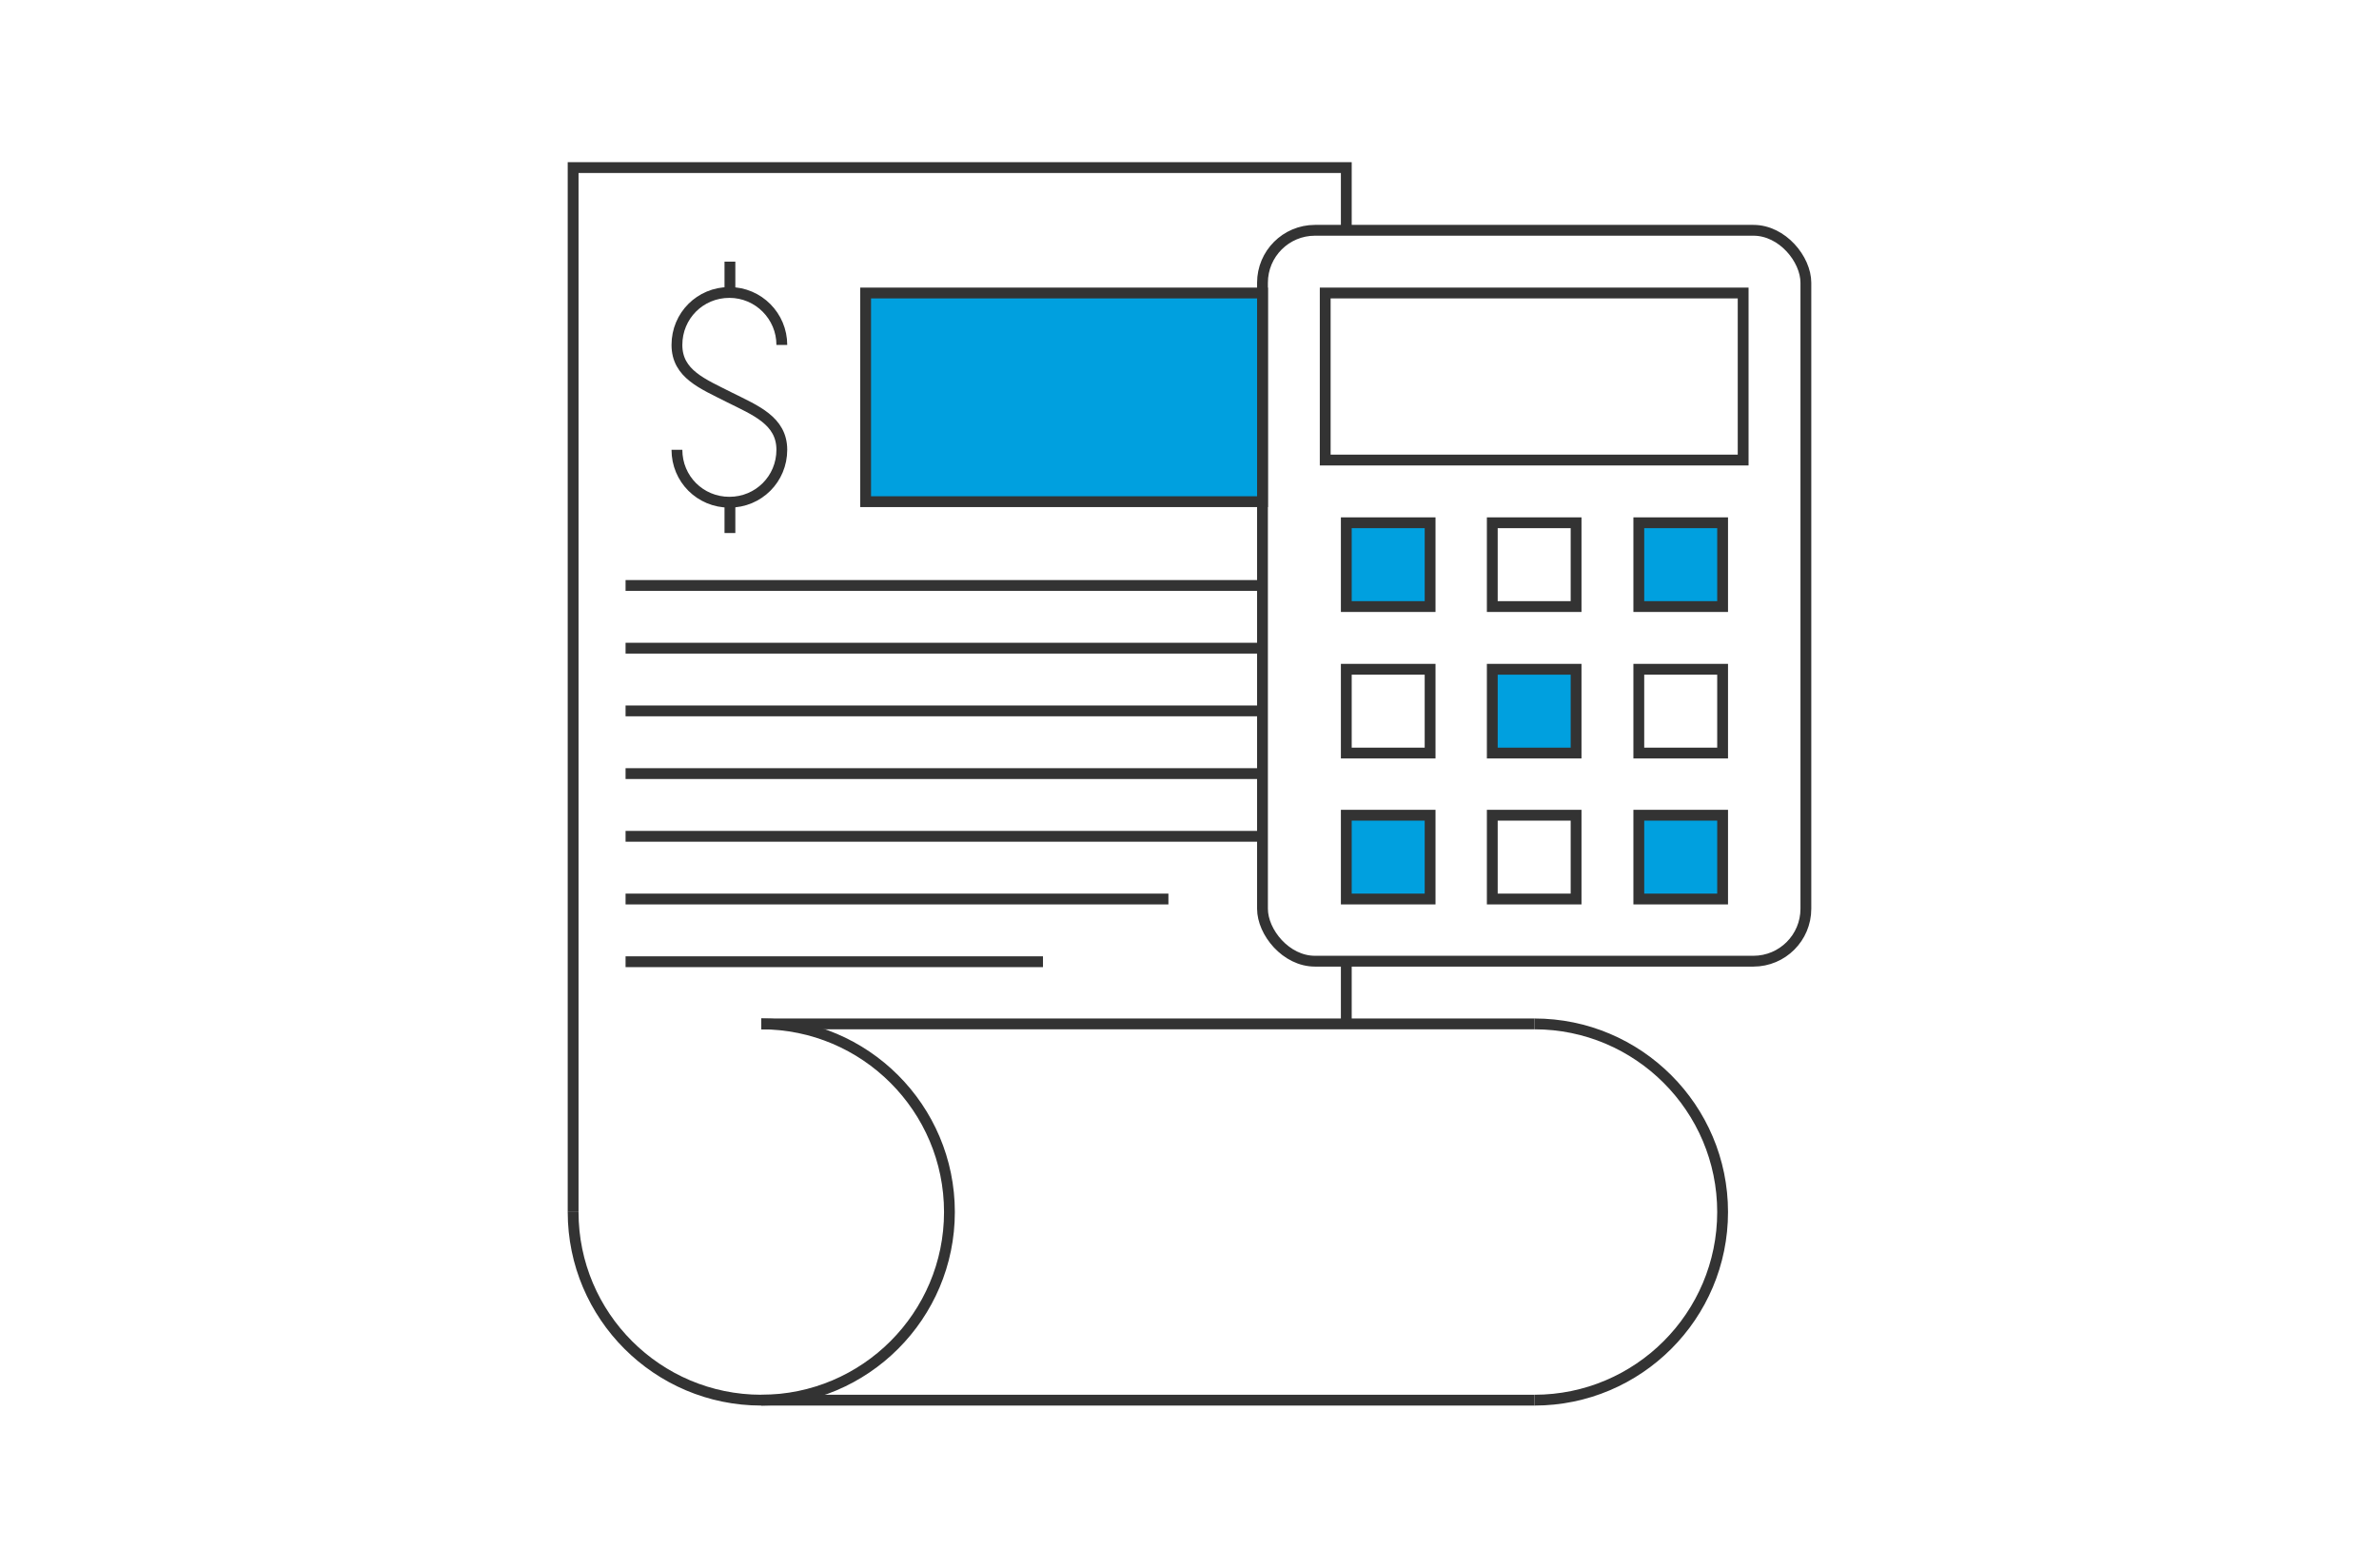 <?xml version="1.0" encoding="UTF-8"?>
<svg id="_レイヤー_2" xmlns="http://www.w3.org/2000/svg" version="1.1" viewBox="0 0 440 290">
  <!-- Generator: Adobe Illustrator 29.1.0, SVG Export Plug-In . SVG Version: 2.1.0 Build 142)  -->
  <defs>
    <style>
      .st0 {
        fill: none;
      }

      .st0, .st1 {
        stroke: #333;
        stroke-miterlimit: 10;
        stroke-width: 2px;
      }

      .st1 {
        fill: #00a0df;
      }
    </style>
  </defs>
  <g id="bg02">
    <rect class="st0" x="233.5" y="42.6" width="100.5" height="135.2" rx="9.7" ry="9.7"/>
    <rect class="st0" x="245.1" y="54.2" width="77.3" height="30.9"/>
    <rect class="st1" x="249" y="96.7" width="15.5" height="15.5"/>
    <rect class="st0" x="276" y="96.7" width="15.5" height="15.5"/>
    <rect class="st1" x="303.1" y="96.7" width="15.5" height="15.5"/>
    <rect class="st0" x="249" y="123.8" width="15.5" height="15.5"/>
    <rect class="st1" x="276" y="123.8" width="15.5" height="15.5"/>
    <rect class="st0" x="303.1" y="123.8" width="15.5" height="15.5"/>
    <rect class="st1" x="249" y="150.8" width="15.5" height="15.5"/>
    <rect class="st0" x="276" y="150.8" width="15.5" height="15.5"/>
    <rect class="st1" x="303.1" y="150.8" width="15.5" height="15.5"/>
    <path class="st0" d="M144.6,63.8c0-5.3-4.3-9.7-9.7-9.7s-9.7,4.3-9.7,9.7,4.8,7.2,9.7,9.7c4.8,2.4,9.7,4.3,9.7,9.7s-4.3,9.7-9.7,9.7-9.7-4.3-9.7-9.7"/>
    <line class="st0" x1="135" y1="54.2" x2="135" y2="48.4"/>
    <line class="st0" x1="135" y1="92.8" x2="135" y2="98.6"/>
    <line class="st0" x1="140.8" y1="259" x2="283.8" y2="259"/>
    <line class="st0" x1="140.8" y1="189.4" x2="283.8" y2="189.4"/>
    <line class="st0" x1="249" y1="177.9" x2="249" y2="189.4"/>
    <polyline class="st0" points="106 224.2 106 31 249 31 249 42.5"/>
    <path class="st0" d="M140.8,189.4c19.2,0,34.8,15.6,34.8,34.8s-15.6,34.8-34.8,34.8-34.8-15.6-34.8-34.8"/>
    <path class="st0" d="M283.8,189.4c19.2,0,34.8,15.6,34.8,34.8s-15.6,34.8-34.8,34.8"/>
    <rect class="st1" x="160.1" y="54.2" width="73.4" height="38.6"/>
    <line class="st0" x1="115.7" y1="108.3" x2="233.5" y2="108.3"/>
    <line class="st0" x1="115.7" y1="119.9" x2="233.5" y2="119.9"/>
    <line class="st0" x1="115.7" y1="131.5" x2="233.5" y2="131.5"/>
    <line class="st0" x1="115.7" y1="143.1" x2="233.5" y2="143.1"/>
    <line class="st0" x1="115.7" y1="154.7" x2="233.5" y2="154.7"/>
    <line class="st0" x1="115.7" y1="166.3" x2="216.1" y2="166.3"/>
    <line class="st0" x1="115.7" y1="177.9" x2="192.9" y2="177.9"/>
  </g>
</svg>